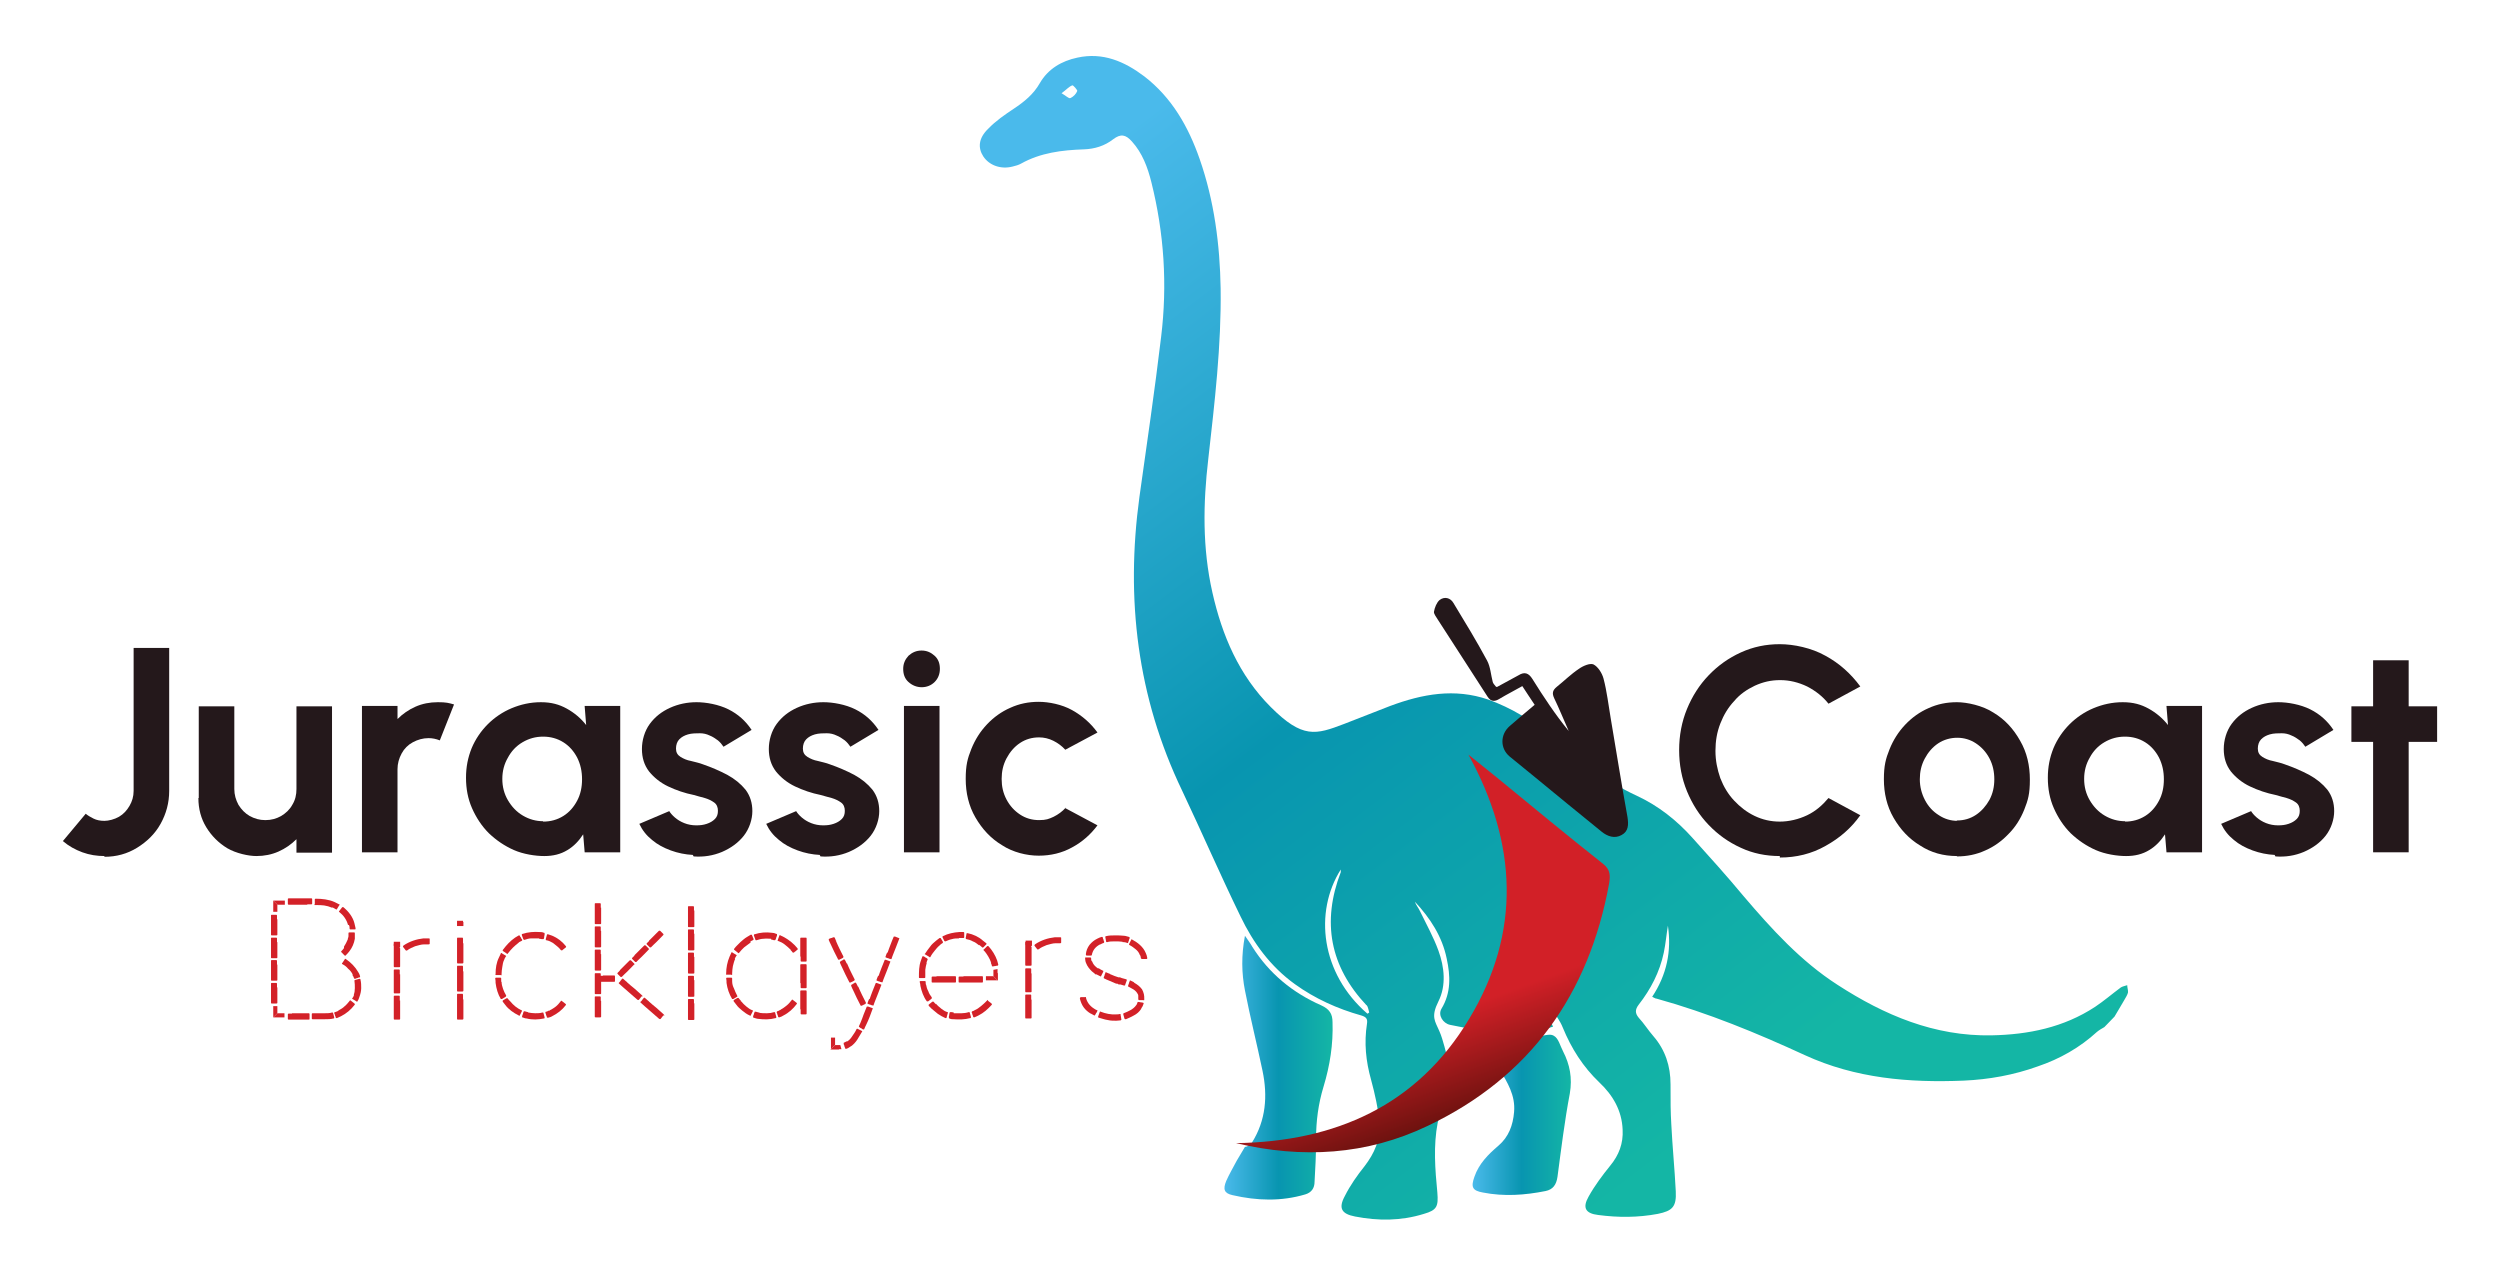 <?xml version="1.0" encoding="UTF-8"?>
<svg xmlns="http://www.w3.org/2000/svg" xmlns:xlink="http://www.w3.org/1999/xlink" version="1.1" viewBox="0 0 667.9 340.5">
  <defs>
    <style>
      .cls-1, .cls-2 {
        fill: none;
      }

      .cls-3 {
        fill: url(#linear-gradient-4);
      }

      .cls-4 {
        fill: url(#linear-gradient-3);
      }

      .cls-5 {
        fill: url(#linear-gradient-2);
      }

      .cls-6 {
        fill: url(#linear-gradient);
      }

      .cls-7 {
        clip-path: url(#clippath-1);
      }

      .cls-8 {
        clip-path: url(#clippath-3);
      }

      .cls-9 {
        clip-path: url(#clippath-4);
      }

      .cls-10 {
        clip-path: url(#clippath-2);
      }

      .cls-11 {
        clip-path: url(#clippath-7);
      }

      .cls-12 {
        clip-path: url(#clippath-6);
      }

      .cls-13 {
        clip-path: url(#clippath-5);
      }

      .cls-2 {
        stroke: #bc4634;
        stroke-miterlimit: 10;
        stroke-width: .3px;
      }

      .cls-14 {
        fill: #24181b;
      }

      .cls-15 {
        fill: #d32128;
      }

      .cls-16 {
        clip-path: url(#clippath);
      }
    </style>
    <linearGradient id="linear-gradient" x1="280" y1="291.5" x2="464.9" y2="47" gradientTransform="translate(0 342) scale(1 -1)" gradientUnits="userSpaceOnUse">
      <stop offset="0" stop-color="#4abaeb"/>
      <stop offset=".5" stop-color="#0895b0"/>
      <stop offset="1" stop-color="#14b6a5"/>
    </linearGradient>
    <linearGradient id="linear-gradient-2" x1="327.1" y1="56.8" x2="356" y2="56.8" gradientTransform="translate(0 342) scale(1 -1)" gradientUnits="userSpaceOnUse">
      <stop offset="0" stop-color="#4abaeb"/>
      <stop offset=".5" stop-color="#0895b0"/>
      <stop offset="1" stop-color="#14b6a5"/>
    </linearGradient>
    <linearGradient id="linear-gradient-3" x1="393.4" y1="44.2" x2="419.7" y2="44.2" gradientTransform="translate(0 342) scale(1 -1)" gradientUnits="userSpaceOnUse">
      <stop offset="0" stop-color="#4abaeb"/>
      <stop offset=".5" stop-color="#0895b0"/>
      <stop offset="1" stop-color="#14b6a5"/>
    </linearGradient>
    <linearGradient id="linear-gradient-4" x1="359.8" y1="128.6" x2="390.5" y2="44.1" gradientTransform="translate(0 342) scale(1 -1)" gradientUnits="userSpaceOnUse">
      <stop offset="0" stop-color="#d22027"/>
      <stop offset=".7" stop-color="#d22027"/>
      <stop offset="1" stop-color="#6d120f"/>
    </linearGradient>
    <clipPath id="clippath">
      <polygon class="cls-1" points="74.1 243.8 74.1 241.7 72.4 240 72.4 243.8 74.1 243.8"/>
    </clipPath>
    <clipPath id="clippath-1">
      <polygon class="cls-1" points="76.2 241.7 74.1 241.7 72.4 240 76.2 240 76.2 241.7"/>
    </clipPath>
    <clipPath id="clippath-2">
      <polygon class="cls-1" points="76.2 270.7 74.1 270.7 72.4 272.4 76.2 272.4 76.2 270.7"/>
    </clipPath>
    <clipPath id="clippath-3">
      <polygon class="cls-1" points="74.1 268.6 74.1 270.7 72.4 272.4 72.4 268.6 74.1 268.6"/>
    </clipPath>
    <clipPath id="clippath-4">
      <polygon class="cls-1" points="225 278.9 224.8 278.9 224.7 279 224.5 279 224.3 279.1 224.1 279.1 224 279.1 223.8 279.1 223.5 279.1 223.1 279.2 221.4 280.8 223.3 280.8 223.6 280.8 223.9 280.8 224 280.8 224.1 280.7 224.4 280.7 224.6 280.7 224.8 280.6 224.9 280.6 225.2 280.6 225.4 280.5 225 278.9"/>
    </clipPath>
    <clipPath id="clippath-5">
      <polygon class="cls-1" points="223.1 277 223.1 279.2 221.4 280.8 221.4 277 223.1 277"/>
    </clipPath>
    <clipPath id="clippath-6">
      <polygon class="cls-1" points="265.2 258.8 265.2 259 265.3 259.3 265.3 259.5 265.3 259.8 265.4 260 265.4 260.1 265.4 260.3 265.4 260.8 267 262.4 267 260.5 267 260 267 259.5 266.9 259 266.9 258.7 266.8 258.5 265.2 258.8"/>
    </clipPath>
    <clipPath id="clippath-7">
      <polygon class="cls-1" points="263.2 260.8 265.4 260.8 267 262.4 263.2 262.4 263.2 260.8"/>
    </clipPath>
  </defs>
  <!-- Generator: Adobe Illustrator 28.7.0, SVG Export Plug-In . SVG Version: 1.2.0 Build 136)  -->
  <g>
    <g id="Layer_1">
      <g id="Layer_1-2" data-name="Layer_1">
        <g>
          <path class="cls-6" d="M562.2,274.4h0c-.7.4-1.4.8-2,1.3-4.6,4.2-9.9,7.2-15.8,9.2-6.4,2.3-13,3.5-19.8,3.8-14.6.6-28.9-.6-42.4-6.8-12.8-5.9-25.9-11.3-39.6-15.1-.4,0-.7-.3-1.2-.5,3.9-5.9,5.2-12.2,4.2-19-.4,2.4-.6,4.8-1.1,7.2-1.1,5.2-3.5,9.8-6.7,13.9-1,1.3-1,2.3,0,3.5,1.4,1.5,2.5,3.3,3.9,4.9,3.2,3.7,4.6,8,4.6,12.9s0,7.1.2,10.6c.3,6,.9,12,1.2,18,.2,4.1-.9,5.2-4.8,6-5.3,1-10.6,1-15.9.3-3.4-.4-4.3-1.9-2.6-4.9,1.6-2.9,3.7-5.7,5.8-8.3,2.3-2.8,3.5-5.9,3.3-9.6-.2-5.1-2.6-9.2-6.2-12.6-4.4-4.2-7.5-9.1-9.8-14.7-.7-1.8-2-3.4-3-5.1-.8-1.4-1.8-2.8-2.3-4.4-1.3-4-1.1-8.2-.2-12.3.8-3.3,2-6.5,3-9.5-2.1,2.2-4.8,9.1-5.2,13.7-.4,4.8,0,9.3,3.2,13.3.9,1.1,1.2,2.7,1.9,4.1-.5.1-.7.2-.9.3-8.9,1.8-17.8,1.1-26.6-.8-1.9-.4-3.3-2.6-2.3-4.3,2.6-4.3,2.4-8.8,1.4-13.4-1.2-5.9-4.4-10.8-8.5-15.2.3.9,1,1.7,1.4,2.6,1.7,3.5,3.6,6.9,4.9,10.5,1.6,4.4,2.1,9.3,0,13.5s-.9,5.3.2,7.9c.6,1.3,1,2.8,1.4,4.2,1.5,5.1,1.6,10.2-.3,15.3-.6,1.6-1.1,3.3-1.5,5-1.2,6.2-.7,12.5-.1,18.7.3,3.7-.1,4.7-3.6,5.7-6.1,1.9-12.2,1.9-18.4.7-3.6-.7-4.5-2.2-2.7-5.5,1.4-2.8,3.3-5.5,5.3-8,2.6-3.4,4.3-7.2,3.9-11.5-.3-3.9-1.2-7.8-2.2-11.5-1.4-5-1.9-9.9-1.1-15,.2-1.3-.2-1.8-1.5-2.2-6.4-1.8-12.4-4.5-17.8-8.4-6.5-4.7-11.1-11-14.5-18.1-5.4-11.1-10.3-22.4-15.6-33.6-12-25-15.1-51.2-11.4-78.4,2-14.3,4.1-28.5,5.8-42.8,1.7-13.9.8-27.7-2.6-41.3-1-4-2.4-7.8-5.2-10.9-1.7-1.9-3-2.1-5-.6-2.3,1.8-5,2.6-7.8,2.7-5.9.2-11.6.9-16.8,3.8-.7.4-1.5.6-2.3.8-3.1.8-6.2-.3-7.8-2.7-1.5-2.3-1.3-4.9,1.3-7.4,2-2.1,4.5-3.8,6.9-5.4,2.7-1.8,5.2-3.8,6.9-6.8,2.2-3.8,5.8-5.9,10-6.8,6.8-1.5,12.6,1,17.9,5,7.4,5.7,11.8,13.5,14.8,22.1,3.9,11.2,5.4,22.8,5.6,34.6.2,15.3-1.6,30.4-3.3,45.5-1.4,11.9-1.6,23.8,1.1,35.7,2.6,11.5,7.1,22.1,15.6,30.6s12,7.4,19.6,4.5c4.1-1.6,8.2-3.2,12.3-4.8,8.6-3.2,17.2-4.8,26.2-1.7,6.1,2.2,11.6,5.5,16.5,9.7,7.2,6.1,14.5,12,23.2,16,5.8,2.7,10.7,6.6,14.9,11.3,4.6,5.1,9.2,10.2,13.6,15.5,7.5,8.8,15.3,17.4,25.1,23.7,12.5,8.1,25.9,13.8,41.2,13.5,9.8-.2,19.2-2.1,27.6-7.6,2.4-1.6,4.6-3.5,6.9-5.2.5-.3,1.1-.4,1.7-.6,0,.7.3,1.4.2,2-.2.7-.6,1.3-1,2-.9,1.5-1.8,3.1-2.6,4.4M365.1,268.6c-9.8-10.4-12-22.3-6.9-35.6v-.7c-7.2,11.4-5.3,27.8,7.1,38.5.2,0,.3-.2.5-.3-.2-.7-.3-1.5-.7-2h0ZM286,26.2c.8-.4,1.5-1.1,1.8-1.9.1-.2-1.1-1.6-1.3-1.5-.9.3-1.5,1.1-2.9,2.1,1.2.7,2,1.5,2.3,1.3h.1Z"/>
          <path class="cls-5" d="M332.6,306.4c.6,0,1.6-.6,1.9-1.2,3.7-5.9,4.2-12.4,2.8-19.1-1.5-7.2-3.3-14.3-4.7-21.5-.9-4.6-1-9.3,0-14.6.9,1.3,1.5,2.1,2,3,4.5,7.1,10.7,12.2,18.4,15.6,2.2,1,3,2.3,3,4.5.2,5.9-.7,11.6-2.4,17.2-1.4,4.6-2,9.2-2,14s-.2,7.6-.4,11.4c0,1.7-.8,2.9-2.5,3.4-6.4,1.9-12.9,1.7-19.4.2-2.3-.5-2.6-1.6-1.7-3.8.8-1.8,1.8-3.5,2.8-5.4"/>
          <path class="cls-4" d="M396.7,277.4c1.3,2.7,2.3,5.6,3.9,8.2,2.1,3.6,4.3,7,3.9,11.5-.3,3.5-1.4,6.6-4.2,9-2.7,2.3-5.2,4.8-6.4,8.3-1,2.8-.5,3.7,2.3,4.2,5.6,1.1,11.2.7,16.7-.4,2-.4,2.9-1.7,3.2-3.8,1-7.5,1.9-14.9,3.3-22.3.7-4.1,0-7.7-1.8-11.2-.8-1.5-1.2-3.5-2.5-4.2-1.1-.7-3,.2-4.6.2h-13.2l-.6.6h0Z"/>
        </g>
        <g>
          <path class="cls-14" d="M27.9,228.7c-2,0-4-.3-5.9-1s-3.7-1.7-5.2-3l6.1-7.3c.6.5,1.3.9,2.1,1.3.8.4,1.8.6,2.9.6s2.7-.4,3.9-1.1,2.1-1.7,2.8-2.9c.7-1.2,1.1-2.5,1.1-4v-38.2h9.5v38.2c0,3.2-.8,6.1-2.3,8.8s-3.7,4.8-6.3,6.4c-2.6,1.6-5.5,2.4-8.7,2.4v-.2Z"/>
          <path class="cls-14" d="M53.1,213.3v-24.6h9.5v22.1c0,1.5.4,2.9,1.1,4.2.8,1.3,1.8,2.3,3,3,1.3.7,2.6,1.1,4.2,1.1s3-.4,4.2-1.1,2.3-1.7,3-3c.8-1.3,1.1-2.7,1.1-4.2v-22.1h9.5v39.1h-9.5v-3.6c-1.4,1.4-3,2.5-4.8,3.3s-3.8,1.2-5.9,1.2-5.4-.7-7.8-2.1c-2.3-1.4-4.2-3.3-5.6-5.6-1.4-2.3-2.1-4.9-2.1-7.8h.1Z"/>
          <path class="cls-14" d="M96.7,227.7v-39.1h9.5v3.5c1.4-1.4,3-2.5,4.8-3.3s3.8-1.2,6-1.2,2.9.2,4.3.6l-3.8,9.6c-1-.4-2-.6-3-.6-1.5,0-2.9.4-4.2,1.1-1.3.7-2.3,1.7-3,3s-1.1,2.7-1.1,4.2v22.2h-9.5Z"/>
          <path class="cls-14" d="M156.2,188.6h9.5v39.1h-9.5l-.4-4.8c-1.1,1.7-2.5,3.2-4.2,4.2-1.8,1.1-3.8,1.6-6.2,1.6s-5.6-.5-8.1-1.6-4.7-2.6-6.7-4.5c-1.9-1.9-3.4-4.2-4.5-6.7s-1.6-5.2-1.6-8.1.5-5.4,1.5-7.9c1-2.4,2.5-4.6,4.3-6.4,1.8-1.8,4-3.3,6.4-4.3s5-1.6,7.8-1.6,4.9.6,6.9,1.7c2,1.1,3.8,2.6,5.2,4.4l-.4-5h0ZM145.1,219.5c2,0,3.8-.5,5.4-1.5s2.8-2.4,3.7-4.1,1.3-3.6,1.3-5.7-.4-4-1.3-5.8c-.9-1.7-2.1-3.1-3.7-4.1s-3.4-1.5-5.4-1.5-3.8.5-5.5,1.5-3,2.4-3.9,4.1c-1,1.7-1.5,3.6-1.5,5.7s.5,4,1.5,5.7,2.3,3.1,4,4.1,3.5,1.5,5.5,1.5h-.1Z"/>
          <path class="cls-14" d="M185.1,228.4c-2-.1-4-.5-5.9-1.2s-3.6-1.6-5-2.8c-1.5-1.2-2.6-2.6-3.4-4.3l8-3.4c.3.5.8,1.1,1.5,1.7s1.5,1.1,2.5,1.5,2.1.6,3.2.6,1.9-.1,2.8-.4,1.6-.7,2.2-1.3c.6-.6.8-1.3.8-2.2s-.3-1.7-1-2.2-1.5-.9-2.5-1.2-2-.5-2.9-.8c-2.5-.5-4.8-1.3-6.9-2.3s-3.8-2.4-5.1-4c-1.3-1.7-1.9-3.7-1.9-6s.7-4.8,2.1-6.7,3.2-3.3,5.4-4.3,4.6-1.5,7.1-1.5,5.9.6,8.5,1.9c2.6,1.3,4.6,3.1,6.2,5.5l-7.5,4.5c-.4-.6-.9-1.2-1.5-1.7-.7-.5-1.4-1-2.2-1.3-.8-.4-1.7-.6-2.6-.6s-2.2,0-3.2.3-1.7.7-2.3,1.3c-.6.6-.9,1.5-.9,2.5s.4,1.7,1.2,2.2c.8.5,1.7.9,2.8,1.1,1.1.3,2.2.5,3.2.9,2.3.8,4.4,1.7,6.5,2.8,2,1.1,3.6,2.4,4.9,4,1.2,1.6,1.8,3.5,1.8,5.7s-.8,4.7-2.3,6.6-3.5,3.3-5.8,4.3c-2.4,1-4.9,1.4-7.6,1.2l-.2-.4Z"/>
          <path class="cls-14" d="M219,228.4c-2-.1-4-.5-5.9-1.2s-3.6-1.6-5-2.8c-1.5-1.2-2.6-2.6-3.4-4.3l8-3.4c.3.5.8,1.1,1.5,1.7s1.5,1.1,2.5,1.5,2.1.6,3.2.6,1.9-.1,2.8-.4,1.6-.7,2.2-1.3c.6-.6.8-1.3.8-2.2s-.3-1.7-1-2.2-1.5-.9-2.5-1.2-2-.5-2.9-.8c-2.5-.5-4.8-1.3-6.9-2.3s-3.8-2.4-5.1-4c-1.3-1.7-1.9-3.7-1.9-6s.7-4.8,2.1-6.7,3.2-3.3,5.4-4.3,4.6-1.5,7.1-1.5,5.9.6,8.5,1.9c2.6,1.3,4.6,3.1,6.2,5.5l-7.5,4.5c-.4-.6-.9-1.2-1.5-1.7-.7-.5-1.4-1-2.2-1.3-.8-.4-1.7-.6-2.6-.6s-2.2,0-3.2.3-1.7.7-2.3,1.3c-.6.6-.9,1.5-.9,2.5s.4,1.7,1.2,2.2c.8.5,1.7.9,2.8,1.1,1.1.3,2.2.5,3.2.9,2.3.8,4.4,1.7,6.5,2.8,2,1.1,3.6,2.4,4.9,4,1.2,1.6,1.8,3.5,1.8,5.7s-.8,4.7-2.3,6.6-3.5,3.3-5.8,4.3c-2.4,1-4.9,1.4-7.6,1.2l-.2-.4Z"/>
          <path class="cls-14" d="M246.3,183.6c-1.4,0-2.6-.5-3.6-1.4s-1.4-2.1-1.4-3.5.5-2.5,1.4-3.5c1-.9,2.1-1.4,3.5-1.4s2.5.5,3.5,1.4,1.4,2.1,1.4,3.5-.5,2.6-1.4,3.5-2.1,1.4-3.5,1.4h.1ZM241.5,188.6h9.5v39.1h-9.5v-39.1Z"/>
          <path class="cls-14" d="M284.6,215.9l8.6,4.6c-1.8,2.4-4,4.4-6.8,5.9-2.7,1.5-5.7,2.2-8.9,2.2s-6.9-.9-9.8-2.8c-3-1.8-5.3-4.3-7.1-7.4-1.8-3.1-2.6-6.6-2.6-10.3s.5-5.5,1.5-8,2.4-4.7,4.2-6.6c1.8-1.9,3.9-3.4,6.2-4.4,2.4-1.1,4.9-1.6,7.6-1.6s6.2.7,8.9,2.2c2.7,1.5,5,3.5,6.8,6l-8.6,4.6c-.9-1-2-1.8-3.2-2.4-1.2-.6-2.5-.9-3.8-.9-1.9,0-3.6.5-5.1,1.5s-2.7,2.4-3.6,4.1c-.9,1.7-1.3,3.5-1.3,5.5s.4,3.8,1.3,5.5,2.1,3,3.6,4,3.2,1.5,5.1,1.5,2.6-.3,3.9-.9c1.2-.6,2.3-1.4,3.2-2.4h-.1Z"/>
          <path class="cls-14" d="M475.5,228.7c-3.7,0-7.2-.7-10.4-2.2-3.3-1.5-6.1-3.5-8.6-6.1s-4.4-5.6-5.8-9c-1.4-3.4-2.1-7.1-2.1-11s.7-7.6,2.1-11c1.4-3.4,3.3-6.4,5.8-9s5.3-4.6,8.6-6.1,6.7-2.2,10.4-2.2,8.5,1,12.2,3.1c3.7,2,6.8,4.8,9.3,8.2l-8.5,4.6c-1.5-1.9-3.4-3.4-5.7-4.6-2.3-1.1-4.7-1.7-7.2-1.7s-4.6.5-6.8,1.5c-2.1,1-4,2.3-5.5,4.1-1.6,1.7-2.8,3.7-3.7,6s-1.3,4.7-1.3,7.3.5,5,1.3,7.3c.9,2.3,2.1,4.3,3.7,6,1.6,1.7,3.4,3.1,5.5,4.1s4.3,1.5,6.7,1.5,5-.6,7.3-1.7,4.1-2.7,5.7-4.6l8.5,4.6c-2.4,3.4-5.5,6.1-9.3,8.2-3.7,2.1-7.8,3.1-12.2,3.1v-.4Z"/>
          <path class="cls-14" d="M522.8,228.7c-3.6,0-6.9-.9-9.8-2.8-3-1.8-5.3-4.3-7.1-7.4s-2.6-6.6-2.6-10.3.5-5.5,1.5-8,2.4-4.7,4.2-6.6c1.8-1.9,3.9-3.4,6.2-4.4,2.4-1.1,4.9-1.6,7.6-1.6s6.9.9,9.8,2.8c3,1.8,5.3,4.3,7.1,7.5,1.8,3.1,2.6,6.6,2.6,10.4s-.5,5.5-1.5,8-2.4,4.7-4.2,6.5c-1.8,1.9-3.9,3.4-6.2,4.4-2.4,1.1-4.9,1.6-7.6,1.6h0ZM522.8,219.2c1.9,0,3.6-.5,5.1-1.5s2.7-2.4,3.6-4c.9-1.7,1.3-3.5,1.3-5.5s-.4-3.9-1.3-5.6c-.9-1.7-2.1-3-3.6-4s-3.2-1.5-5-1.5-3.6.5-5.1,1.5-2.7,2.4-3.6,4.1c-.9,1.7-1.3,3.5-1.3,5.5s.5,3.9,1.4,5.6,2.1,3,3.7,4c1.5,1,3.2,1.5,5,1.5h-.2Z"/>
          <path class="cls-14" d="M578.8,188.6h9.5v39.1h-9.5l-.4-4.8c-1.1,1.7-2.5,3.2-4.2,4.2-1.8,1.1-3.8,1.6-6.2,1.6s-5.6-.5-8.1-1.6-4.7-2.6-6.7-4.5c-1.9-1.9-3.4-4.2-4.5-6.7s-1.6-5.2-1.6-8.1.5-5.4,1.5-7.9c1-2.4,2.5-4.6,4.3-6.4,1.8-1.8,4-3.3,6.4-4.3s5-1.6,7.8-1.6,4.9.6,6.9,1.7c2,1.1,3.8,2.6,5.2,4.4l-.4-5h0ZM567.7,219.5c2,0,3.8-.5,5.4-1.5s2.8-2.4,3.7-4.1,1.3-3.6,1.3-5.7-.4-4-1.3-5.8c-.9-1.7-2.1-3.1-3.7-4.1s-3.4-1.5-5.4-1.5-3.8.5-5.5,1.5-3,2.4-3.9,4.1c-1,1.7-1.5,3.6-1.5,5.7s.5,4,1.5,5.7,2.3,3.1,4,4.1,3.5,1.5,5.5,1.5h0Z"/>
          <path class="cls-14" d="M607.7,228.4c-2-.1-4-.5-5.9-1.2s-3.6-1.6-5-2.8c-1.5-1.2-2.6-2.6-3.4-4.3l8-3.4c.3.5.8,1.1,1.5,1.7s1.5,1.1,2.5,1.5,2.1.6,3.2.6,1.9-.1,2.8-.4,1.6-.7,2.2-1.3c.6-.6.8-1.3.8-2.2s-.3-1.7-1-2.2-1.5-.9-2.5-1.2-2-.5-2.9-.8c-2.5-.5-4.8-1.3-6.9-2.3s-3.8-2.4-5.1-4c-1.3-1.7-1.9-3.7-1.9-6s.7-4.8,2.1-6.7c1.4-1.9,3.2-3.3,5.4-4.3s4.6-1.5,7.1-1.5,5.9.6,8.5,1.9c2.6,1.3,4.6,3.1,6.2,5.5l-7.5,4.5c-.4-.6-.9-1.2-1.5-1.7-.7-.5-1.4-1-2.2-1.3-.8-.4-1.7-.6-2.6-.6s-2.2,0-3.2.3-1.7.7-2.3,1.3-.9,1.5-.9,2.5.4,1.7,1.2,2.2,1.7.9,2.8,1.1c1.1.3,2.2.5,3.2.9,2.3.8,4.4,1.7,6.5,2.8,2,1.1,3.6,2.4,4.9,4,1.2,1.6,1.8,3.5,1.8,5.7s-.8,4.7-2.3,6.6-3.5,3.3-5.8,4.3c-2.4,1-4.9,1.4-7.6,1.2l-.2-.4Z"/>
          <path class="cls-14" d="M651.1,198.2h-7.6v29.5h-9.5v-29.5h-5.8v-9.5h5.8v-12.3h9.5v12.3h7.6v9.5h0Z"/>
        </g>
        <g>
          <path class="cls-3" d="M330.2,305.4c26.5-.4,48.4-10,62.3-33.2,14-23.2,12.8-47-.2-70.6,2.6,2.1,5.1,4.1,7.7,6.2,9.4,7.7,18.8,15.5,28.3,23,2,1.6,1.9,3.2,1.6,5.2-5.4,29.6-21.1,51.8-48.5,64.8-16.3,7.8-33.5,8.8-51.2,4.6h0Z"/>
          <path class="cls-14" d="M400,183.5c2-1.1,3.9-2.1,5.7-3.1,1.6-1,2.7-.6,3.7,1,3,4.8,6.1,9.5,9.7,13.9-1.3-2.9-2.5-5.9-3.9-8.8-.6-1.3-.4-2.1.7-3,2-1.6,3.8-3.4,5.9-4.8,1.1-.8,3-1.6,3.9-1.2,1.2.6,2.3,2.3,2.7,3.8.9,3.4,1.3,7,1.9,10.5,1.5,8.8,2.9,17.7,4.5,26.5.3,2,.3,3.8-1.6,4.8-1.8,1-3.7.4-5.3-.9-6.1-4.9-12.1-9.9-18.1-14.8-2.2-1.8-4.3-3.5-6.5-5.3-2.6-2.2-2.5-5.9,0-8.1,2.2-1.9,4.3-3.7,6.7-5.7-1.1-1.6-2.1-3.2-3.3-5-2.1,1.2-4.1,2.2-6.1,3.4-1.3.8-2.3.8-3.2-.6-4.4-6.9-8.9-13.7-13.3-20.6-.4-.7-1.1-1.5-1-2.1.2-1.1.7-2.4,1.5-3.1,1.3-1,2.9-.6,3.7.8,3.1,5.1,6.2,10.2,9,15.4.9,1.7,1,3.8,1.5,5.7.1.4.5.8.9,1.3h.3Z"/>
        </g>
        <g id="Layer_1-2">
          <g>
            <g>
              <path class="cls-1" d="M92.7,257.2c2.1,1.7,3.1,3.8,3.1,6.2s-.7,3.6-2,5.1c-1.8,2-4.1,3-6.9,3h-13.6v-30.7h11.7c2.2,0,4.1.6,5.8,1.9,2.1,1.6,3.2,3.7,3.2,6.1s0,.9-.1,1.3c-.4,2.3-1.7,4.2-4,5.5,1,.3,1.9.9,2.8,1.6h0Z"/>
              <g>
                <path class="cls-15" d="M74.1,263.7h0v4.1c0,.2,0,.3-.3.3h-1.1c-.2,0-.3,0-.3-.2v-5.1c0-.1,0-.2.2-.2h1.2q.2,0,.2.2v1h.1Z"/>
                <path class="cls-15" d="M74.1,257.6h0v4.1c0,.2,0,.3-.3.3h-1.1c-.2,0-.3,0-.3-.2v-5.1c0-.1,0-.2.2-.2h1.2q.2,0,.2.2v1h.1Z"/>
                <path class="cls-15" d="M74.1,251.6h0v4.1c0,.2,0,.3-.3.3h-1.1c-.2,0-.3,0-.3-.2v-5.1c0-.1,0-.2.2-.2h1.2q.2,0,.2.2v1h.1Z"/>
                <path class="cls-15" d="M74.1,245.5h0v4.1c0,.2,0,.3-.3.3h-1.1c-.2,0-.3,0-.3-.2v-5.1c0-.1,0-.2.2-.2h1.2q.2,0,.2.2v1h.1Z"/>
                <path class="cls-15" d="M82.1,241.7h-4.9c-.2,0-.3,0-.3-.3v-1.1c0-.2,0-.3.3-.3h6q.2,0,.2.2v1.2q0,.2-.2.2h-1.1Z"/>
                <path class="cls-15" d="M88.8,242.5h-.1c-.7-.3-1.4-.5-2.1-.6-.7-.1-1.4-.1-2.2-.1s-.3,0-.3-.3v-1.1c0-.2,0-.3.3-.3,1.6,0,3.5.2,5,.9.4.2.8.4,1.2.6.2,0,.2.2,0,.3-.1.2-.2.3-.3.5s-.2.3-.3.5c0,.1-.2.1-.3,0-.3-.2-.6-.3-.9-.5h0Z"/>
                <path class="cls-15" d="M93,247.2h0c-.2-.8-.5-1.4-.9-2s-.9-1.1-1.4-1.5c-.2-.1-.2-.2,0-.4l.7-.9c.1-.1.2-.1.4,0,1.3,1.1,2.5,2.6,2.9,4.3.1.4.2.9.3,1.3,0,.2,0,.3-.2.3h-1.2q-.2,0-.2-.2c0-.3,0-.7-.2-1h-.2Z"/>
                <path class="cls-15" d="M91.9,252.9h0c.4-.6.7-1.2,1-1.9,0-.3.2-.6.2-.9h0v-.7c0-.2,0-.3.3-.3h1.1c.2,0,.3,0,.3.3v1.4c0,.1,0,0,0,0h0c-.2,1.2-.7,2.4-1.5,3.4-.3.4-.6.7-.9,1s-.2.1-.4,0c-.1-.1-.3-.3-.4-.4-.1-.2-.3-.3-.4-.4-.1-.1-.1-.2,0-.3.2-.2.5-.5.7-.8h0v-.4Z"/>
                <path class="cls-15" d="M94.2,260.3h0c-.3-.6-.7-1.1-1.2-1.5-.4-.5-.9-.9-1.5-1.2-.2-.1-.2-.2,0-.4l.6-.9c0-.2.2-.2.4,0,1.2.8,2.4,2,3.2,3.4.2.3.4.7.5,1.1,0,.2,0,.3-.1.3-.2,0-.4.1-.6.2-.2,0-.4.1-.6.2-.1,0-.2,0-.3-.1-.1-.3-.2-.6-.4-.8h0v-.3Z"/>
                <path class="cls-15" d="M94.5,265.9h0c.2-.6.3-1.2.3-1.9s0-1.3-.1-1.9c0-.2,0-.3.2-.3l1.1-.3c.2,0,.3,0,.3.2.2.8.2,1.6.2,2.3s-.2,1.6-.5,2.4c-.1.4-.3.8-.5,1.1,0,.1-.2.2-.3,0-.2-.1-.3-.2-.5-.3-.2-.1-.3-.2-.5-.3-.1,0-.2-.2,0-.3.2-.3.3-.5.4-.8h0Z"/>
                <path class="cls-15" d="M90.5,269.9h0c.6-.3,1.1-.6,1.6-1.1.5-.4.9-.9,1.3-1.4.1-.2.2-.2.4,0l.9.7c.1.1.2.2,0,.4-.9,1.2-2.2,2.3-3.6,3-.4.2-.7.3-1.1.5q-.2,0-.3-.1c0-.2-.1-.4-.2-.6,0-.2-.1-.4-.2-.6,0-.1,0-.2.1-.3.3,0,.6-.2.9-.3h0l.2-.2Z"/>
                <path class="cls-15" d="M84.5,270.7h2.3c.7,0,1.3,0,1.9-.2.2,0,.3,0,.3.2l.3,1.1c0,.2,0,.3-.2.3-.8.2-1.5.2-2.3.2h-3.3q-.2,0-.2-.2v-1.2q0-.2.2-.2h1Z"/>
                <path class="cls-15" d="M78,270.7h4.4c.2,0,.3,0,.3.3v1.1c0,.2,0,.3-.2.3h-5.4q-.2,0-.2-.2v-1.2q0-.2.2-.2h1-.1Z"/>
                <g>
                  <g class="cls-16">
                    <path class="cls-15" d="M74.1,239.1h0v4.5h-1.1v-5.5h1.3v1h-.2Z"/>
                  </g>
                  <g class="cls-7">
                    <path class="cls-15" d="M75,241.7h-4.5v-1.1h5.6v1.2h-1.1Z"/>
                  </g>
                </g>
                <g>
                  <g class="cls-10">
                    <path class="cls-15" d="M71.5,270.7h4.5v1.1h-5.6v-1.2h1.1Z"/>
                  </g>
                  <g class="cls-8">
                    <path class="cls-15" d="M74.1,269.8h0v4.5h-1.1v-5.5h1.3v1h-.2Z"/>
                  </g>
                </g>
              </g>
            </g>
            <g>
              <path class="cls-15" d="M106.9,267.4h0v4.7c0,.2,0,.3-.3.3h-1.1c-.2,0-.3,0-.3-.3v-5.9q0-.2.2-.2h1.2q.2,0,.2.2v1.1h.1Z"/>
              <path class="cls-15" d="M106.9,260.4h0v4.7c0,.2,0,.3-.3.3h-1.1c-.2,0-.3,0-.3-.3v-5.9q0-.2.2-.2h1.2q.2,0,.2.2v1.1h.1Z"/>
              <path class="cls-15" d="M106.9,253.4h0v4.7c0,.2,0,.3-.3.3h-1.1c-.2,0-.3,0-.3-.3v-5.9q0-.2.2-.2h1.2q.2,0,.2.2v1.1h.1Z"/>
              <path class="cls-15" d="M105.2,252.8h0v-1.2h1.7v1.4h-1.6v-.3h-.1Z"/>
              <path class="cls-15" d="M113.4,252.3h-.1c-.8,0-1.6.3-2.4.5-.7.3-1.5.6-2.1,1.1-.2.1-.3.1-.4,0l-.7-.9c-.1-.1,0-.3.1-.4,1.6-1.1,3.5-1.7,5.3-1.9h1.4c.2,0,.3,0,.3.2v1.2q0,.2-.3.2h-1.2,0Z"/>
            </g>
            <g>
              <path class="cls-1" d="M122.9,247.7v-1.8M122.9,273.1v-23.2"/>
              <g>
                <path class="cls-15" d="M123.8,267h0v5.1q0,.3-.3.3h-1.1c-.2,0-.3,0-.3-.3v-6.3c0-.2,0-.3.2-.3h1.2q.2,0,.2.3v1.2h.1Z"/>
                <path class="cls-15" d="M123.8,259.5h0v5.1q0,.3-.3.3h-1.1c-.2,0-.3,0-.3-.3v-6.3c0-.2,0-.3.2-.3h1.2q.2,0,.2.3v1.2h.1Z"/>
                <path class="cls-15" d="M123.8,252h0v5.1q0,.3-.3.3h-1.1c-.2,0-.3,0-.3-.3v-6.3c0-.2,0-.3.2-.3h1.2q.2,0,.2.3v1.2h.1Z"/>
              </g>
              <path class="cls-15" d="M123.8,246.3h0v1.1h-1.7v-1.4h1.6v.3h.1Z"/>
            </g>
            <g>
              <path class="cls-15" d="M146.9,269.9h0c.6-.3,1.1-.6,1.6-1s.9-.9,1.3-1.4c.1-.2.2-.2.4,0l.9.7c.1.1.2.2,0,.4-.9,1.2-2.2,2.2-3.6,2.9-.3.2-.7.3-1.1.4q-.2,0-.3-.1c0-.2-.1-.4-.2-.6,0-.2-.1-.4-.2-.6,0-.1,0-.2.1-.3.3,0,.6-.2.8-.3h.3Z"/>
              <path class="cls-15" d="M141.1,270.5h0c.6.1,1.3.2,1.9.2s1.3,0,1.9-.2c.2,0,.3,0,.3.2l.3,1.1c0,.2,0,.3-.2.3-1.5.3-3,.4-4.6,0-.4,0-.8-.2-1.1-.3-.2,0-.2-.1-.1-.3,0-.2.1-.4.2-.6,0-.2.1-.4.2-.6,0-.1.1-.2.3-.1.3,0,.6.2.9.2h0Z"/>
              <path class="cls-15" d="M136.3,267.5h0c.4.5.9,1,1.4,1.4s1,.7,1.6,1c.2,0,.2.2.1.3l-.5,1c0,.2-.2.2-.3.1-1.4-.7-2.7-1.6-3.6-2.8-.2-.3-.5-.6-.7-.9v-.3c.2-.1.3-.2.5-.3.2-.1.3-.2.5-.3h.3c.2.3.4.5.6.7h0Z"/>
              <path class="cls-15" d="M134,262.2h0c0,.8.2,1.4.4,2s.5,1.2.8,1.7c.1.2,0,.2-.1.4l-1,.6h-.3c-.8-1.3-1.2-2.8-1.4-4.3,0-.4,0-.8-.1-1.2q0-.2.2-.2h1.2q.2,0,.2.2v.9h.1Z"/>
              <path class="cls-15" d="M134.7,256.4h0c-.3.6-.4,1.2-.5,1.9-.1.6-.2,1.3-.2,1.9s0,.3-.3.3h-1.1c-.2,0-.3,0-.2-.3,0-1.5.2-3,.9-4.4s.3-.7.5-1.1c0-.1.2-.2.3,0,.2.1.3.2.5.3.2.1.3.2.5.3.1,0,.2.2,0,.3-.2.3-.3.5-.4.8h0Z"/>
              <path class="cls-15" d="M138.5,251.9h0c-.5.4-1,.8-1.5,1.3s-.9,1-1.3,1.5c-.1.2-.2.2-.4,0l-.9-.6c-.1-.1-.2-.2,0-.4.9-1.2,1.9-2.3,3.2-3.2.3-.2.7-.4,1-.6.1,0,.2,0,.3.1,0,.2.2.4.3.5,0,.2.2.4.3.5v.3c-.3.1-.5.3-.8.4h0l-.2.2Z"/>
              <path class="cls-15" d="M144,250.7h-2.1c-.6,0-1.2.2-1.8.4q-.2,0-.3-.2l-.4-1.1c0-.2,0-.3.2-.3,1.5-.5,3.1-.6,4.5-.5.4,0,.8,0,1.2.2.2,0,.2.1.2.3s0,.4-.1.6c0,.2,0,.4-.1.6,0,.2-.1.2-.2.2-.3,0-.6,0-.9-.1h-.2Z"/>
              <path class="cls-15" d="M149.2,253.1h0c-.5-.4-1-.8-1.5-1.2-.5-.3-1.1-.6-1.7-.7-.2,0-.2-.1-.2-.3l.3-1.1c0-.2.1-.2.3-.2,1.5.4,2.9,1.2,4,2.3.3.3.5.6.8.9.1.1,0,.2,0,.3-.2.1-.3.2-.5.4-.2.1-.3.2-.5.4h-.3c-.2-.2-.4-.5-.6-.7h-.1Z"/>
            </g>
            <line class="cls-2" x1="159.8" y1="261.5" x2="159.8" y2="261.5"/>
            <g>
              <path class="cls-15" d="M173.3,267.5h0c.6.6,1.3,1.1,2,1.7.6.6,1.3,1.1,1.9,1.7s.2.3,0,.4c-.2.3-.5.6-.7.9-.1.1-.2.1-.4,0-1.3-1.1-2.6-2.3-3.9-3.4-.3-.3-.7-.6-1-.9s-.2-.2,0-.3c.1-.1.3-.3.4-.5s.3-.3.4-.5c.1-.1.2-.1.3,0,.3.3.6.5.9.8h.1Z"/>
              <path class="cls-15" d="M167.5,262.4h0c.6.6,1.3,1.1,2,1.7.6.6,1.3,1.1,1.9,1.7s.2.3,0,.4c-.2.3-.5.6-.7.9-.1.1-.2.1-.4,0-1.3-1.1-2.6-2.3-3.9-3.4-.3-.3-.7-.6-1-.9-.1-.1-.2-.2,0-.3.1-.1.3-.3.4-.5.1-.2.3-.3.4-.5.1-.1.2-.1.3,0,.3.3.6.5.9.8h.1Z"/>
              <path class="cls-15" d="M161.1,260.6h3q.2,0,.2.3v1.1c0,.2,0,.3-.2.3h-3.8c-.1,0-.2,0-.2-.2v-1.2q0-.2.2-.2h.8Z"/>
            </g>
            <g>
              <path class="cls-15" d="M173.4,251.3h0l1.3-1.3,1.3-1.3c.1-.1.2-.1.4,0l.8.8c.1.1.1.2,0,.3-.9.9-1.7,1.8-2.6,2.6l-.7.7h-.3l-.4-.4-.4-.4c-.1-.1-.1-.2,0-.3l.6-.6h0Z"/>
              <path class="cls-15" d="M169.5,255.2h0l1.3-1.3,1.3-1.3c.1-.1.2-.1.4,0l.8.8c.1.1.1.2,0,.3-.9.9-1.7,1.8-2.6,2.6l-.7.7h-.3l-.4-.4c-.1-.1-.3-.3-.4-.4-.1-.1-.1-.2,0-.3l.6-.6h0Z"/>
              <path class="cls-15" d="M165.6,259.2h0c.4-.4.9-.9,1.3-1.3.4-.4.9-.9,1.3-1.3.1-.1.2-.1.4,0,.3.3.5.5.8.8s.1.2,0,.3c-.9.9-1.7,1.8-2.6,2.6-.2.2-.4.4-.7.7h-.3c-.1-.1-.3-.3-.4-.4-.1-.1-.3-.3-.4-.4-.1-.1-.1-.2,0-.3.2-.2.4-.4.6-.6h0Z"/>
            </g>
            <path class="cls-2" d="M159.8,261.5"/>
            <g>
              <path class="cls-15" d="M160.6,267.3h0v4.2c0,.2,0,.3-.3.3h-1.1c-.2,0-.3,0-.3-.2v-5.2c0-.1,0-.2.2-.2h1.2q.2,0,.2.2v1h.1Z"/>
              <path class="cls-15" d="M160.6,261.1h0v4.2c0,.2,0,.3-.3.3h-1.1c-.2,0-.3,0-.3-.2v-5.2c0-.1,0-.2.2-.2h1.2q.2,0,.2.2v1h.1Z"/>
              <path class="cls-15" d="M160.6,254.8h0v4.2c0,.2,0,.3-.3.3h-1.1c-.2,0-.3,0-.3-.2v-5.2c0-.1,0-.2.2-.2h1.2q.2,0,.2.2v1h.1Z"/>
              <path class="cls-15" d="M160.6,248.6h0v4.2c0,.2,0,.3-.3.3h-1.1c-.2,0-.3,0-.3-.2v-5.2c0-.1,0-.2.2-.2h1.2q.2,0,.2.2v1h.1Z"/>
              <path class="cls-15" d="M160.6,242.4h0v4.2c0,.2,0,.3-.3.3h-1.1c-.2,0-.3,0-.3-.2v-5.2c0-.1,0-.2.2-.2h1.2q.2,0,.2.2v1h.1Z"/>
            </g>
            <g>
              <path class="cls-15" d="M185.5,268h0v4.2c0,.2,0,.3-.3.3h-1.1c-.2,0-.3,0-.3-.2v-5.2c0-.1,0-.2.2-.2h1.2q.2,0,.2.2v1h0Z"/>
              <path class="cls-15" d="M185.5,261.8h0v4.2c0,.2,0,.3-.3.3h-1.1c-.2,0-.3,0-.3-.2v-5.2c0-.1,0-.2.2-.2h1.2q.2,0,.2.2v1h0Z"/>
              <path class="cls-15" d="M185.5,255.6h0v4.2c0,.2,0,.3-.3.3h-1.1c-.2,0-.3,0-.3-.2v-5.2c0-.1,0-.2.2-.2h1.2q.2,0,.2.2v1h0Z"/>
              <path class="cls-15" d="M185.5,249.4h0v4.2c0,.2,0,.3-.3.3h-1.1c-.2,0-.3,0-.3-.2v-5.2c0-.1,0-.2.2-.2h1.2q.2,0,.2.2v1h0Z"/>
              <path class="cls-15" d="M185.5,243.2h0v4.2c0,.2,0,.3-.3.3h-1.1c-.2,0-.3,0-.3-.2v-5.2c0-.1,0-.2.2-.2h1.2q.2,0,.2.2v1h0Z"/>
            </g>
            <g>
              <path class="cls-1" d="M212.8,266.9c-.2.4-.5.7-.8,1.1-2,2.3-4.4,3.5-7.3,3.5s-4.6-.9-6.5-2.7c-2.2-2.2-3.4-4.9-3.4-8.1s.9-5.6,2.6-7.3,3.7-3.5,7.3-3.5,6.5,2.1,8.1,4.6M214.6,249.9v21.7"/>
              <g>
                <path class="cls-15" d="M213.8,255.5h0v-4.7c0-.2,0-.3.3-.3h1.1c.2,0,.3,0,.3.3v5.9q0,.2-.2.2h-1.2q-.2,0-.2-.2v-1.1h0Z"/>
                <path class="cls-15" d="M213.8,262.6h0v-4.7c0-.2,0-.3.3-.3h1.1c.2,0,.3,0,.3.3v5.9q0,.2-.2.2h-1.2q-.2,0-.2-.2v-1.1h0Z"/>
                <path class="cls-15" d="M213.8,269.6h0v-4.7c0-.2,0-.3.3-.3h1.1c.2,0,.3,0,.3.3v5.9q0,.2-.2.2h-1.2q-.2,0-.2-.2v-1.1h0Z"/>
              </g>
              <g>
                <path class="cls-15" d="M208.6,269.7h0c.6-.3,1.1-.7,1.6-1.1s.9-.9,1.3-1.4c.1-.2.2-.2.4,0l.9.7c.1.1.2.2,0,.4-.9,1.2-2.1,2.3-3.5,3-.3.2-.7.4-1.1.5q-.2,0-.3-.1c0-.2-.1-.4-.2-.6,0-.2-.1-.4-.2-.6,0-.1,0-.2.1-.3.3-.1.6-.2.8-.4h.2Z"/>
                <path class="cls-15" d="M202.9,270.6h0c.6.1,1.3.1,2,.1s1.3-.1,1.9-.3c.2,0,.3,0,.3.2l.3,1.1c0,.2,0,.3-.2.3-1.5.4-3.1.4-4.6.2-.4,0-.8-.2-1.2-.3-.2,0-.2-.1-.2-.3s.1-.4.2-.6c0-.2.1-.4.2-.6,0-.1.1-.2.3-.1.3,0,.6.2.9.2h.1Z"/>
                <path class="cls-15" d="M198,267.5h0c.4.5.9,1,1.4,1.4s1,.8,1.6,1c.2,0,.2.2.1.3l-.5,1c0,.2-.2.2-.3.1-.7-.3-1.4-.8-2-1.3s-1.2-1-1.6-1.6c-.2-.3-.5-.6-.7-.9v-.3c.2-.1.3-.2.5-.3.2-.1.3-.2.5-.3h.3c.2.3.4.5.6.7h0v.2Z"/>
                <path class="cls-15" d="M195.6,262.1h0c0,.8.2,1.4.5,2,.2.6.5,1.2.8,1.8s0,.2,0,.4l-1,.6h-.3c-.8-1.3-1.3-2.8-1.5-4.3,0-.4,0-.8-.1-1.2q0-.2.2-.2h1.2q.2,0,.2.2v.9h0v-.2Z"/>
                <path class="cls-15" d="M196.4,256.2h0c-.3.6-.4,1.2-.6,1.9-.1.6-.2,1.3-.2,2s0,.3-.3.3h-1.1c-.2,0-.3,0-.2-.3,0-1.5.3-3.1.9-4.5.2-.4.3-.7.5-1.1,0-.1.2-.2.3,0,.2.1.3.2.5.3.2.1.3.2.5.3.1,0,.2.2,0,.3-.2.3-.3.5-.4.8h.1Z"/>
                <path class="cls-15" d="M200.4,251.9h0c-.5.4-1.1.8-1.6,1.2l-.7.7c-.2.2-.4.5-.6.7-.1.2-.2.2-.4,0l-.9-.7c-.1-.1-.2-.2,0-.4.2-.3.5-.6.8-.9l.8-.8c.6-.5,1.1-1,1.8-1.4.3-.2.7-.4,1-.6q.2,0,.3.1c0,.2.2.4.2.5,0,.2.2.4.2.5v.3c-.3.1-.5.3-.8.4h0v.4Z"/>
                <path class="cls-15" d="M206,250.8h0c-.6,0-1.3-.1-2,0-.6,0-1.3.2-1.9.4-.2,0-.3,0-.3-.2l-.4-1.1c0-.2,0-.3.2-.3,1.5-.5,3.1-.6,4.6-.4.4,0,.8.1,1.2.3.2,0,.2.1.2.3s-.1.4-.2.6c0,.2-.1.4-.2.6,0,.1-.1.2-.3.2-.3,0-.6-.2-.9-.2h0v-.2Z"/>
                <path class="cls-15" d="M211.1,253.6h0c-.5-.5-1-.9-1.5-1.3s-1.1-.7-1.7-.9c-.2,0-.2-.1-.1-.3l.4-1.1c0-.2.2-.2.3-.1,1.4.6,2.7,1.5,3.8,2.6.3.3.5.6.8.9v.3c-.2.1-.3.2-.5.4-.2.1-.3.2-.5.4h-.3c-.2-.3-.4-.5-.6-.7h0v-.2Z"/>
              </g>
            </g>
            <g>
              <path class="cls-15" d="M229.3,263.6h0c.3.8.7,1.5,1,2.2l1,2c.1.2,0,.3-.1.4l-1,.5c-.2,0-.3,0-.3-.1-.7-1.4-1.4-2.7-2-4.1-.2-.3-.3-.7-.5-1.1v-.3c.2,0,.4-.2.5-.3.2,0,.4-.2.5-.3.1,0,.2,0,.3.1.2.3.3.6.5,1h.1Z"/>
              <path class="cls-15" d="M226.3,257.4h0c.3.8.7,1.5,1,2.2l1,2c.1.2,0,.3-.1.4l-1,.5c-.2,0-.3,0-.3-.1-.7-1.4-1.4-2.7-2-4.1-.2-.3-.3-.7-.5-1.1v-.3c.2,0,.4-.2.5-.3.2,0,.4-.2.5-.3.1,0,.2,0,.3.1.2.3.3.6.5,1h.1Z"/>
              <path class="cls-15" d="M223.3,251.3h0c.3.8.7,1.5,1,2.2l1,2c.1.2,0,.3-.1.4l-1,.5c-.2,0-.3,0-.3-.1-.7-1.4-1.4-2.7-2-4.1-.2-.3-.3-.7-.5-1.1q0-.2.1-.3c.2,0,.4-.2.6-.2s.4-.2.6-.2.2,0,.3.1c.1.3.3.6.4,1h0v-.2Z"/>
            </g>
            <g>
              <path class="cls-15" d="M237.1,254.6h0c.3-.8.5-1.5.8-2.2s.5-1.4.8-2c0-.2.2-.2.4-.2l1,.4c.2,0,.2.2.1.3-.5,1.4-1.1,2.8-1.6,4.1-.1.3-.3.7-.4,1.1,0,.1-.1.2-.3.1-.2,0-.4-.1-.6-.2-.2,0-.4-.1-.6-.2-.1,0-.2-.1-.1-.3.1-.3.2-.6.4-1h.1Z"/>
              <path class="cls-15" d="M234.7,260.8h0c.3-.8.5-1.5.8-2.2l.8-2c0-.2.2-.2.3-.2l1.1.4c.2,0,.2.2.1.3-.5,1.4-1.1,2.8-1.6,4.1-.1.3-.3.7-.4,1.1,0,.1-.1.2-.3.1-.2,0-.4-.1-.6-.2-.2,0-.4-.1-.6-.2-.1,0-.2-.1-.1-.3.1-.3.2-.6.4-1h.1Z"/>
              <path class="cls-15" d="M232.3,267h0c.3-.8.5-1.5.8-2.2l.8-2c0-.2.2-.2.3-.2l1.1.4c.2,0,.2.2.1.3-.5,1.4-1.1,2.8-1.6,4.1-.1.3-.3.7-.4,1.1,0,.1-.1.2-.3.1-.2,0-.4-.1-.6-.2-.2,0-.4-.1-.6-.2-.1,0-.2-.1-.1-.3.1-.3.2-.6.4-1h.1Z"/>
              <path class="cls-15" d="M229.9,273.2h0c.3-.8.6-1.4.8-2.1l.8-2c0-.2.2-.2.4-.2l1.1.4c.2,0,.2.2.1.3-.5,1.4-1,2.8-1.7,4.2-.2.3-.3.7-.5,1.1,0,.1-.2.2-.3.1-.2,0-.4-.2-.5-.3-.2,0-.4-.2-.5-.3-.1,0-.2-.2-.1-.3.1-.3.3-.6.4-.9h0Z"/>
              <path class="cls-15" d="M226.4,278.2h0c.3-.2.5-.4.7-.6s.4-.5.6-.8c.4-.6.8-1.1,1.1-1.8.1-.2.2-.2.4-.1l1,.5c.2,0,.2.2,0,.4-.4.7-.8,1.3-1.2,2-.2.3-.5.7-.8,1s-.6.6-1,.8c-.3.2-.7.5-1.1.6-.2,0-.3,0-.3-.1,0-.2-.2-.4-.2-.6s-.2-.4-.2-.6v-.3c.3-.1.5-.3.8-.4h.2Z"/>
              <g>
                <g class="cls-9">
                  <path class="cls-15" d="M220.5,279.2h4l.3,1.1h-.6c0,.1-.2.1-.2.1h-5.2v-1.2h1.7Z"/>
                </g>
                <g class="cls-13">
                  <path class="cls-15" d="M223.1,278.2h0v4.5h-1.1v-5.5h1.3v1h-.2Z"/>
                </g>
              </g>
            </g>
            <g>
              <path class="cls-1" d="M264.8,267.2h0c-2.2,2.9-5,4.3-8.5,4.3s-4.6-.9-6.5-2.6c-2.3-2.2-3.4-4.9-3.4-8.2s.9-5.2,2.6-7.2c1.9-2.4,4.4-3.6,7.3-3.6s4.6.9,6.5,2.7c2.2,2.2,3.4,4.9,3.4,8.1v.9h-18.1"/>
              <g>
                <path class="cls-15" d="M260.6,269.8h0c.6-.3,1.1-.7,1.6-1.1s.9-.8,1.4-1.3.2-.2.4,0l.9.7c.1.1.2.2,0,.4-1,1.1-2.1,2.1-3.5,2.8-.3.2-.7.3-1.1.5-.1,0-.2,0-.3-.1,0-.2-.1-.4-.2-.6,0-.2-.1-.4-.2-.6,0-.1,0-.2.1-.3.3-.1.6-.2.8-.4h.1Z"/>
                <path class="cls-15" d="M254.9,270.7h2c.6,0,1.3-.1,1.9-.3.2,0,.3,0,.3.2l.3,1.1c0,.2,0,.3-.2.3-1.5.4-3,.4-4.4.3-.4,0-.8,0-1.1-.2-.2,0-.2-.1-.2-.3s0-.4.1-.6c0-.2,0-.4.1-.6,0-.2.1-.2.2-.2.3,0,.6,0,.9.1h0v.2Z"/>
                <path class="cls-15" d="M250,268.1h0c.4.5,1,1,1.5,1.4s1,.7,1.6.9c.2,0,.2.1.1.3l-.3,1.1c0,.2-.1.2-.3.2-.7-.3-1.4-.7-2-1.1-.6-.5-1.1-.9-1.7-1.4l-.8-.8v-.3c.2-.1.3-.3.5-.4s.3-.3.5-.4h.3c.2.2.4.5.6.7h0v-.2Z"/>
                <path class="cls-15" d="M247.4,263h0c.1.6.3,1.3.6,1.8.2.6.5,1.1.9,1.6.1.2,0,.2,0,.4l-.9.7c-.1.1-.3,0-.4,0-.9-1.2-1.4-2.7-1.7-4.1,0-.4-.1-.7-.2-1.1q0-.2.2-.2h1.2q.2,0,.2.2c0,.3,0,.6.1.9h0v-.2Z"/>
                <path class="cls-15" d="M247.6,257.2h0c-.2.6-.3,1.2-.4,1.9v1.9c0,.2,0,.3-.3.3h-1.1c-.2,0-.3,0-.3-.2,0-1.5,0-3,.5-4.4.1-.4.3-.7.4-1.1,0-.1.2-.2.3-.1.2,0,.4.2.5.3.2,0,.4.2.5.3.1,0,.2.2.1.3-.1.3-.2.5-.3.8h0Z"/>
                <path class="cls-15" d="M251,252.6h0c-.5.4-.9.9-1.3,1.4s-.8,1-1.1,1.6c-.1.2-.2.2-.4,0l-1-.6c-.2,0-.2-.2,0-.3.4-.6.8-1.2,1.3-1.8.4-.6,1-1.1,1.6-1.6.3-.2.6-.5.9-.7h.3c.1.2.2.3.3.5.1.2.2.3.3.5v.3c-.3.2-.5.3-.7.5h0l-.2.2Z"/>
                <path class="cls-15" d="M256.2,250.7h0c-.6,0-1.3,0-1.9.2-.6.1-1.2.4-1.7.6q-.2,0-.3-.1l-.5-1c0-.2,0-.3.1-.3,1.4-.7,2.9-1,4.4-1.1h1.1q.2,0,.2.2v1.2q0,.2-.2.2h-1.2Z"/>
                <path class="cls-15" d="M261.5,252.5h0c-.5-.4-1-.8-1.6-1-.5-.3-1.1-.5-1.7-.6q-.2,0-.2-.3l.2-1.1c0-.2.1-.2.3-.2,1.5.3,3,1,4.1,2,.3.2.6.5.9.7.1.1.1.2,0,.3l-.4.4-.4.4c-.1.1-.2.1-.3,0-.2-.2-.5-.4-.7-.6h-.2Z"/>
                <path class="cls-15" d="M264.8,257.2h0c-.2-.6-.5-1.2-.8-1.7s-.7-1.1-1.1-1.5-.1-.2,0-.4l.8-.8c.1-.1.2-.1.4,0,1,1.1,1.8,2.4,2.3,3.8.1.4.2.7.3,1.1q0,.2-.2.3c-.2,0-.4,0-.6.1-.2,0-.4,0-.6.1q-.2,0-.3-.1c0-.3-.2-.6-.3-.9h.1Z"/>
                <path class="cls-15" d="M257.4,260.8h4.9c.2,0,.3,0,.3.3v1.1c0,.2,0,.3-.3.3h-6q-.2,0-.2-.2v-1.2q0-.2.2-.2h1.1Z"/>
                <path class="cls-15" d="M250.2,260.8h4.9c.2,0,.3,0,.3.3v1.1c0,.2,0,.3-.3.3h-6q-.2,0-.2-.2v-1.2q0-.2.2-.2h1.1Z"/>
                <g>
                  <g class="cls-12">
                    <path class="cls-15" d="M265.4,263.3h0v-3.1h0v-.4h0v-.7h0l1.1-.2h0v1c.1,0,.1.3.1.3h0v4.4h-1.3v-1h0v-.3Z"/>
                  </g>
                  <g class="cls-11">
                    <path class="cls-15" d="M264.5,260.8h4.5v1.1h-5.6v-1.2h1.1Z"/>
                  </g>
                </g>
              </g>
            </g>
            <g>
              <path class="cls-15" d="M291.5,270.8h-.1c-.7-.4-1.4-1-1.9-1.7s-.8-1.5-1-2.3q0-.3.2-.4h1.1c.2-.1.3,0,.3,0,.2,1.2,1,2.3,2.1,3,.3.2.6.4.9.5.1,0,.2.2,0,.3,0,.2-.2.4-.3.5,0,.2-.2.4-.3.5,0,.1-.2.2-.3,0-.3-.2-.7-.3-1-.6h0l.3.2Z"/>
              <path class="cls-15" d="M298.4,272.7h-.1c-.8,0-1.6,0-2.4-.2-.8-.1-1.5-.4-2.3-.6-.2,0-.3-.2-.2-.4l.4-1.1c0-.2.2-.2.3-.1,1.3.5,2.7.8,4.1.7.3,0,.7,0,1-.1.1,0,.2,0,.2.2s0,.4.1.6c0,.2,0,.4.1.6q0,.2-.2.3c-.4,0-.8.1-1.2.1h.2Z"/>
              <path class="cls-15" d="M304.9,269.5h0c-.5.8-1.2,1.4-2,1.8-.7.4-1.4.7-2.1,1-.2,0-.3,0-.4-.2l-.3-1.1c0-.2,0-.3.1-.3,1.3-.5,2.6-1.1,3.3-2.1.2-.2.3-.5.4-.8,0-.1.1-.2.3-.1.2,0,.4,0,.6.1.2,0,.4,0,.6.1.1,0,.2.1.1.3-.1.4-.3.8-.6,1.2h0Z"/>
              <path class="cls-15" d="M303,262.6h.1c.7.4,1.4.9,2,1.7.2.4.4.8.5,1.3.1.4.1.8.1,1.3s0,.3-.3.3h-1.1c-.2-.1-.2-.2-.2-.3v-.9c0-.3-.2-.5-.3-.7-.3-.5-.8-.9-1.4-1.2-.3-.2-.6-.3-.9-.5-.1,0-.2-.1-.1-.3,0-.2.2-.4.2-.6s.2-.4.2-.6.2-.2.3-.1c.4.2.7.3,1,.5h-.1Z"/>
              <path class="cls-15" d="M296.6,260.3h.1c.7.3,1.4.6,2.1.8h.4l.5.2c.4.1.7.2,1.1.3.2,0,.3.2.2.4l-.4,1.1c0,.2-.1.2-.3.2-.3-.1-.7-.2-1-.3h-.5c0-.1-.3-.2-.3-.2h-.3c-.7-.3-1.4-.6-2.1-.9-.3-.1-.7-.3-1.1-.5-.1,0-.2-.2-.1-.3,0-.2.2-.4.2-.6s.2-.4.2-.6.2-.2.3-.1c.3.1.6.3,1,.4h0Z"/>
              <path class="cls-15" d="M291.8,256.9h0c.2.6.6,1.1,1.1,1.5l.4.3h.3c0,.1,1,.6,1,.6.2,0,.2.2.1.4l-.5,1c0,.2-.2.2-.3.1l-1-.5h-.3c0-.1-.3-.3-.4-.4l-.5-.4c-.6-.6-1.2-1.3-1.5-2.1-.2-.4-.3-.9-.3-1.3s0-.3.2-.3h1.2q.2,0,.2.2c0,.3,0,.6.2.8h0Z"/>
              <path class="cls-15" d="M293.9,252.3h0c-.6.3-1.1.7-1.5,1.2-.3.4-.6,1-.7,1.6q0,.2-.3.2h-1.1c-.2-.1-.2-.2-.2-.4.1-.9.4-1.7,1-2.5.6-.7,1.2-1.2,2-1.6.4-.2.8-.4,1.2-.5.2,0,.3,0,.3.1,0,.2.1.4.2.6,0,.2.1.4.2.6,0,.1,0,.2-.1.3-.3.1-.6.2-.9.4h-.1Z"/>
              <path class="cls-15" d="M299.9,251.6h0c-.7-.1-1.4-.1-2.1-.1s-1.4,0-2,.2c-.2,0-.3,0-.3-.2l-.2-1.1c0-.2,0-.3.2-.3.8-.2,1.6-.2,2.4-.2s1.6,0,2.4.1c.4,0,.8.2,1.3.3.2,0,.2.2.2.3,0,.2-.2.4-.2.6s-.2.4-.2.6-.1.2-.3.1c-.3-.1-.6-.2-.9-.2h-.3Z"/>
              <path class="cls-15" d="M304.5,255.1h0c-.2-.6-.6-1.1-1.1-1.5s-1-.8-1.6-1.1c-.2-.1-.2-.2-.1-.4l.5-1c0-.2.2-.2.4,0,1.3.7,2.8,1.8,3.5,3.5.2.4.3.8.4,1.3,0,.2,0,.3-.2.3h-1.2q-.2,0-.3-.2c0-.3-.1-.6-.2-.8h0Z"/>
            </g>
            <path class="cls-2" d="M301.7,255.7"/>
          </g>
        </g>
        <g>
          <path class="cls-15" d="M275.6,267.1h0v4.7c0,.2,0,.3-.3.3h-1.1c-.2,0-.3,0-.3-.3v-5.9q0-.2.2-.2h1.2q.2,0,.2.2v1.1h0Z"/>
          <path class="cls-15" d="M275.6,260.1h0v4.7c0,.2,0,.3-.3.3h-1.1c-.2,0-.3,0-.3-.3v-5.9q0-.2.2-.2h1.2q.2,0,.2.2v1.1h0Z"/>
          <path class="cls-15" d="M275.6,253h0v4.7c0,.2,0,.3-.3.3h-1.1c-.2,0-.3,0-.3-.3v-5.9q0-.2.2-.2h1.2q.2,0,.2.2v1.1h0Z"/>
          <path class="cls-15" d="M274,252.5h0v-1.2h1.7v1.4h-1.6v-.3h0Z"/>
          <path class="cls-15" d="M282.1,252h-.1c-.8,0-1.6.3-2.4.5-.7.3-1.5.6-2.1,1.1-.2.1-.3.1-.4,0l-.7-.9c-.1-.1,0-.3.1-.4,1.6-1.1,3.5-1.7,5.3-1.9h1.4c.2,0,.3,0,.3.2v1.2q0,.2-.3.2h-1.2.1Z"/>
        </g>
      </g>
    </g>
  </g>
</svg>
